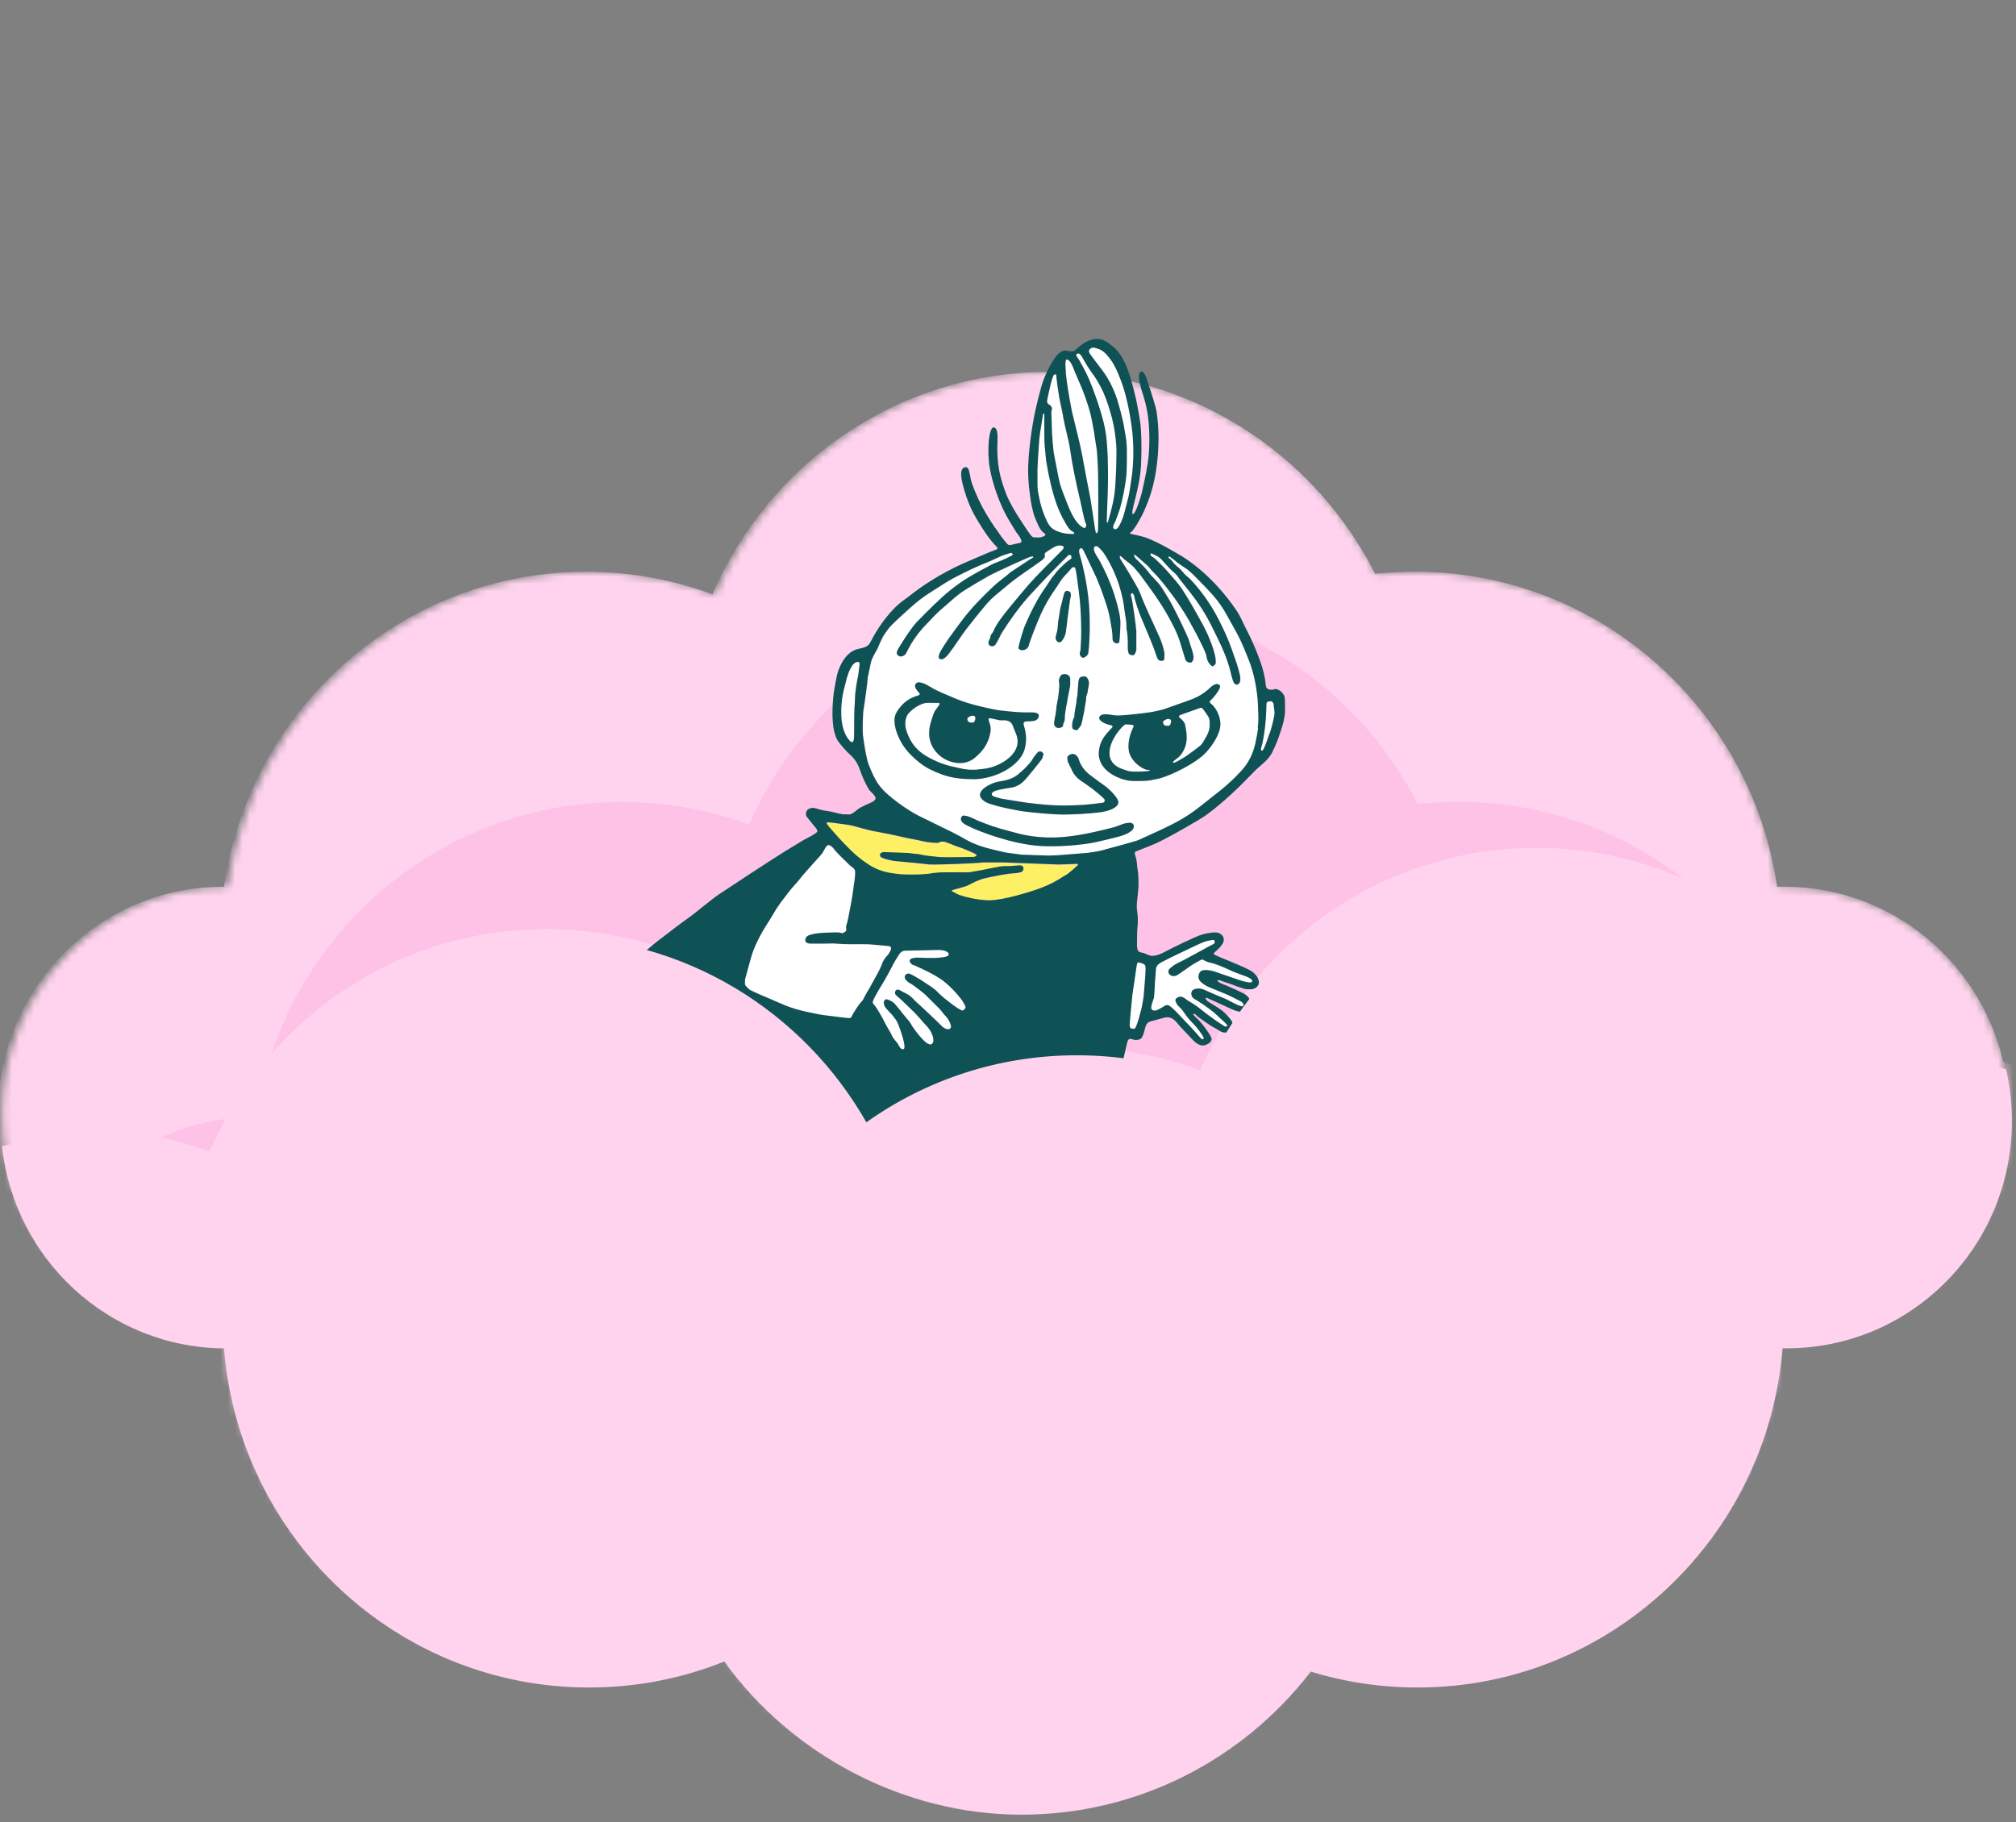 <?xml version="1.0" encoding="UTF-8"?>
<svg xmlns="http://www.w3.org/2000/svg" xmlns:xlink="http://www.w3.org/1999/xlink" viewBox="0 0 271 245">
  <rect x="0" y="0" width="271" height="245" fill="#808080" stroke="none"/>
  <defs>
    <style>
      .cls-1 {
        mask: url(#mask);
      }

      .cls-2 {
        fill: #fff;
      }

      .cls-3 {
        fill: #fef065;
      }

      .cls-4 {
        fill: #0e5256;
      }

      .cls-5 {
        fill: #73d3c8;
      }

      .cls-6 {
        fill: #ffceeb;
      }

      .cls-6, .cls-7, .cls-8 {
        fill-rule: evenodd;
      }

      .cls-7 {
        fill: #ffc2e7;
      }

      .cls-8 {
        fill: #ffd3ee;
      }
    </style>
    <mask id="mask" x="-67.88" y="50" width="403.51" height="267.92" maskUnits="userSpaceOnUse">
      <g id="mask0_3_23" data-name="mask0 3 23">
        <path class="cls-6" d="m141.22,50c19.12,0,35.69,11.04,43.81,27.16,1.75-.19,3.53-.29,5.32-.29,24.68,0,45.1,18.39,48.6,42.36.31,0,.62-.01.93-.01,16.68,0,30.2,13.67,30.2,30.54s-13.52,30.54-30.2,30.54c-.19,0-.38,0-.57,0-2.05,25.53-23.19,45.61-48.97,45.61-4.98,0-9.79-.75-14.32-2.14-8.99,11.71-23.04,19.24-38.84,19.24s-30.92-8.12-39.84-20.6c-5.61,2.26-11.74,3.5-18.15,3.5-25.78,0-46.92-20.07-48.97-45.6-16.57-.13-29.96-13.75-29.96-30.54s13.52-30.54,30.2-30.54h.13c3.5-23.96,23.93-42.35,48.6-42.35,5.95,0,11.65,1.07,16.93,3.03,7.56-17.6,24.9-29.9,45.08-29.9Z"/>
      </g>
    </mask>
  </defs>
  <g id="Mountains">
    <path class="cls-5" d="m-928.13,233.53c8.35-2.48,17.25-2.48,25.6,0L485.95,645.59c49.77,14.77,39.11,88.14-12.8,88.14h-2776.96c-51.91,0-62.57-73.37-12.8-88.14L-928.13,233.53Z"/>
  </g>
  <g id="fore_ground" data-name="fore ground">
    <g class="cls-1">
      <g>
        <path class="cls-8" d="m140.95,50c19.16,0,35.76,11.04,43.9,27.16,1.75-.19,3.53-.29,5.34-.29,24.73,0,45.19,18.39,48.7,42.36.31,0,.62-.01.93-.01,16.72,0,30.26,13.67,30.26,30.54s-13.55,30.54-30.26,30.54c-.19,0-.38,0-.57,0-2.05,25.53-23.24,45.61-49.07,45.61-4.99,0-9.81-.75-14.35-2.14-9.01,11.71-23.09,19.24-38.92,19.24s-30.98-8.12-39.92-20.6c-5.63,2.26-11.76,3.5-18.19,3.5-25.83,0-47.02-20.07-49.07-45.6-16.6-.13-30.02-13.75-30.02-30.54s13.55-30.54,30.26-30.54h.13c3.51-23.96,23.98-42.35,48.7-42.35,5.96,0,11.68,1.07,16.97,3.03,7.57-17.6,24.95-29.9,45.18-29.9Z"/>
        <path class="cls-7" d="m146.3,80.94c19.33,0,36.08,11.04,44.29,27.16,1.77-.19,3.56-.29,5.38-.29,24.95,0,45.6,18.39,49.14,42.36.31-.01.63-.01.94-.01,16.87,0,30.54,13.67,30.54,30.54s-13.67,30.54-30.54,30.54c-.19,0-.38,0-.57,0-2.07,25.53-23.44,45.61-49.51,45.61-5.04,0-9.9-.75-14.48-2.14-9.09,11.71-23.3,19.25-39.27,19.25s-31.26-8.12-40.28-20.6c-5.68,2.26-11.87,3.5-18.35,3.5-26.06,0-47.44-20.07-49.51-45.6-16.75-.13-30.3-13.75-30.3-30.54s13.67-30.54,30.54-30.54h.13c3.54-23.96,24.19-42.35,49.14-42.35,6.02,0,11.78,1.07,17.12,3.03,7.64-17.6,25.18-29.9,45.58-29.9Z"/>
        <path class="cls-8" d="m73.36,124.92c19.16,0,35.76,11.04,43.9,27.16,1.75-.19,3.53-.29,5.33-.29,24.73,0,45.19,18.39,48.7,42.36.31,0,.62-.01.93-.01,16.71,0,30.26,13.67,30.26,30.54s-13.55,30.54-30.26,30.54c-.19,0-.38,0-.57,0-2.05,25.53-23.24,45.61-49.07,45.61-4.99,0-9.81-.75-14.35-2.14-9.01,11.71-23.09,19.25-38.91,19.25s-30.98-8.12-39.92-20.6c-5.63,2.26-11.76,3.5-18.19,3.5-25.83,0-47.02-20.07-49.07-45.6-16.6-.13-30.02-13.75-30.02-30.54s13.55-30.54,30.26-30.54h.13c3.51-23.96,23.98-42.35,48.7-42.35,5.96,0,11.68,1.07,16.97,3.03,7.57-17.6,24.95-29.9,45.18-29.9Z"/>
        <path class="cls-8" d="m206.51,114c19.16,0,35.76,11.04,43.9,27.16,1.75-.19,3.53-.29,5.33-.29,24.73,0,45.19,18.39,48.7,42.36.31,0,.62-.01.93-.01,16.71,0,30.27,13.67,30.27,30.54s-13.55,30.54-30.27,30.54c-.19,0-.38,0-.57,0-2.05,25.53-23.24,45.61-49.07,45.61-4.99,0-9.81-.75-14.35-2.14-9.01,11.71-23.09,19.24-38.91,19.24s-30.98-8.12-39.92-20.6c-5.63,2.26-11.76,3.5-18.19,3.5-25.83,0-47.01-20.07-49.07-45.6-16.6-.13-30.02-13.75-30.02-30.54s13.55-30.54,30.26-30.54h.13c3.51-23.96,23.98-42.35,48.7-42.35,5.96,0,11.68,1.07,16.97,3.03,7.57-17.6,24.95-29.9,45.18-29.9Z"/>
      </g>
    </g>
    <path class="cls-2" d="m118.44,129.89c.17-.48.38-.96.78-1.34.21-.2.34-.51.49-.77.06-.1.13-.51-.21-.54-.57-.06-2.44-.24-2.77-.25-1.45-.05-2.9.05-4.35-.09-.52-.05-1.05,0-1.57,0-.64,0-1.28,0-1.92,0-.15,0-.3-.04-.44-.1-.23-.12-.28-.39-.17-.63.14-.3.43-.4.7-.48.35-.1.71-.16,1.08-.19.58-.05,1.17-.09,1.76-.09.43,0,.87-.07,1.29.08.2.06.37-.1.53-.23.16-.12.1-.25.08-.39-.01-.11-.01-.22,0-.33.07-.28.17-.55.23-.84.12-.55.22-1.11.32-1.67.09-.45.18-.9.25-1.36.08-.52.14-1.03.22-1.55,0-.09.02-.18.04-.27.08-.25.16-1.37.15-1.61,0-.14-.05-.27-.13-.38-.18-.24-.46-.35-.65-.55-.7-.73-1.5-1.37-2.11-2.19-.1-.12-.21-.23-.34-.32-.32-.23-.42-.21-.68.08-.05.06-.09.12-.13.19-.15.25-.27.52-.44.75-.26.34-.57.64-.85.96-.47.52-.94,1.04-1.4,1.57-.31.35-.59.73-.89,1.08-.42.5-.88.97-1.28,1.49-.7.91-1.43,1.8-2,2.8-.59,1.05-1.31,2.03-1.87,3.1-.44.85-.85,1.7-1.14,2.62-.24.77-.76,2.84-.82,2.99-.12.3-.09.61-.09.92,0,.09.05.17.11.24.16.17.33.34.5.5.07.06,1.14.54,1.28.61,1.08.46,2.15.92,3.23,1.39,1.17.51,2.4.84,3.65,1.09.78.16,1.56.33,2.36.41.57.06,2.72.36,2.96.33.11-.01.21-.1.27-.26.17-.39.95-1.58,1.16-1.79.16-.17.32-.32.42-.55.13-.3.31-.59.47-.88.1-.17.21-.34.31-.51.21-.39.41-.78.63-1.16.08-.15.77-1.36.94-1.85Z"/>
    <path class="cls-2" d="m142.13,71.42c.99.42,1.98.35,2.16.36.02,0,.04,0,.06-.02.02-.01.03-.03.04-.05,0-.04-.01-.09-.04-.12-.02-.04-.06-.08-.1-.1-.53-.25-.79-.75-1.05-1.21-.45-.77-.84-1.59-1.14-2.43-.65-1.85-1.08-3.75-1.39-5.67-.1-.58-.12-1.17-.19-1.75-.08-.69-.09-1.39-.1-2.09-.02-.78,0-1.56,0-2.35,0-.11,0-.22,0-.33,0-.03-.05-.06-.07-.1-.03.02-.09.05-.09.08-.07.44-.46,2.73-.52,3.45-.07.81-.24,3.53-.24,4.08,0,.44,0,.88,0,1.31,0,.59-.02,1.18.1,1.77.19.92.37,1.84.72,2.71.65,1.65.88,2.03,1.87,2.45Z"/>
    <path class="cls-2" d="m141.05,54.42c.28.15.44.45.29.83-.04.1-.02.22-.02.32.01.48.09,2.39.09,2.86h.01c0,.32.12,1.8.17,2.21.07.52.53,2.8.65,3.43.25,1.31.39,1.55,1.24,3.75.85,2.2,1.57,2.81,2.07,3.1.18.1.25.12.37-.06.12-.18.1-.34,0-.52-.2-.39-.57-2.34-.7-2.88-.35-1.43-.66-2.87-.94-4.31-.21-1.05-.37-2.12-.53-3.17-.1-.61-.74-3.1-.83-3.76-.14-.96-.4-1.89-.57-2.84-.11-.59-.38-2.59-.39-2.91,0-.05-.03-.15-.06-.15-.07-.01-.15,0-.22.04-.3.21-.77,2.63-.92,3.3-.06.27-.08.56.28.75Z"/>
    <path class="cls-2" d="m152.21,133.71c-.05.48-.39,3.88-.38,4.13.02.12.04.24.08.35.03.15.46.18.58.14.31-.11.85-2.4.98-2.9.06-.25.23-1.27.24-1.39.09-.77.29-3.32.27-3.81-.01-.46-.1-.56-.56-.71-.52-.17-.57-.13-.65.39-.07.44-.36,2.47-.4,2.77-.05.35-.12.69-.16,1.04Z"/>
    <path class="cls-2" d="m129.51,134.82c-.29-.57-1.69-2.19-2.81-3.01-1.12-.82-3.05-1.7-3.35-1.82-.19-.08-.36-.21-.59-.24-.12-.02-.24-.13-.34-.23-.27-.26-.21-.55.15-.67.18-.05.36-.09.54-.1.24-.03.92.05,1.6.04.41,0,2.76.05,2.79-.45.03-.5-.93-.64-1.34-.63-.88.03-4.08.09-4.49.1-.39,0-.62.19-.83.49-.29.43-.82,1.34-.82,1.36-.2.47-1.15,2.11-1.2,2.22-.15.3-1.33,2.16-1.5,2.69-.06.21-.03.36.13.49.28.23,1.2,1.88,1.24,1.98.06.15.44.85.55,1.04.2.37.46.72.62,1.12.17.4.51.72.78,1.08.13.18.39.93.81.76s-.34-2.37-.71-3.33c-.38-.96-1.48-1.92-1.64-2.15s-.32-.49-.31-.8c.01-.2.24-.46.38-.42.45.13.86.33,1.17.7.15.18.29.36.44.53.09.11.18.21.26.32.3.37.58.76.9,1.11.24.26.45.55.61.86.05.11.68,1.02,1.22,1.61.22.24,1.1,1.25,1.51.86.41-.39,0-1.3-.09-1.49-.19-.38-.44-.73-.75-1.03-.24-.24-.44-.52-.67-.77-.28-.32-.57-.63-.86-.94-.01-.01-.03-.02-.04-.03-.41-.39-1.77-1.74-2.09-1.99-.15-.11-.28-.23-.4-.37-.06-.1-.09-.21-.07-.33.02-.11.08-.22.17-.29.13-.1.37-.05.56.07.21.13.42.25.64.34.25.11.49.26.7.43.31.25.55.56.84.82.44.38,2.99,2.78,3.22,3.04.23.27.87.78,1.27.49.41-.29-.33-1.39-.44-1.51-.19-.19-.36-.4-.53-.61-.16-.19-.31-.39-.48-.57-.62-.63-1.25-1.25-1.88-1.87-.11-.11-1.61-1.32-2.09-1.56-.23-.12-.43-.29-.58-.51-.26-.36-.01-.78.43-.77.43,0,3.36,1.94,3.69,2.29.74.8,1.61,1.45,2.49,2.09.25.18.51.34.78.49.29.16.32.14.56-.1.13-.13.16-.27.09-.42-.07-.16-.15-.29-.23-.44Z"/>
    <path class="cls-3" d="m142.18,116.28c-.99-.03-7.12-.28-7.41-.28-.88,0-1.75,0-2.63,0-.12,0-.25,0-.37.03-.44.08-5.82.31-6.96.24-.32-.02-2-.24-2.53-.26-.08,0-1.58-.17-1.85-.18-.43-.02-2.01-.36-2.14-.62-.12-.24-.04-.45.2-.55.1-.04.21-.06.32-.05.77.04,3.25.08,3.72.18.33.07.68.04,1.01.12.83.19,1.67.25,2.51.35.84.1,4.46,0,4.8,0,.11,0,.23-.09.33-.14.06-.03.07-.08.02-.15-.13-.18-1.74-.82-1.94-.89-.65-.21-1.29-.47-1.93-.72-.4-.15-.81-.27-1.24-.01-.13.08-1.5-.08-1.59-.1-.51-.11-1.02-.21-1.53-.32-.55-.11-1.11-.21-1.67-.34-1.11-.26-2.21-.5-3.33-.69-.45-.08-.9-.18-1.35-.28-.46-.11-.92-.25-1.38-.37-.44-.12-.88-.24-1.34-.31-.43-.06-2.21-.32-2.68-.34-.02,0-.05,0-.07,0-.02,0-.04.02-.06.04-.01.02-.02.04-.02.07s0,.05.02.07c.09.16.19.32.31.46.17.19,1.22,1.4,1.32,1.5,1.01,1.05,1.98,2.12,3.16,2.98.65.47,1.32.93,2.07,1.23.6.24,1.22.41,1.86.5.61.09,1.22.18,1.84.18.21,0,1.53.02,1.81,0,.46-.04.93-.03,1.39-.11.67-.12,1.35-.18,2.03-.18.98,0,1.97,0,2.96,0,.12,0,.25,0,.37,0,.51-.08,1.03-.18,1.54-.27.58-.11,1.17-.23,1.76-.35.56-.11,1.11-.23,1.69-.22.17,0,.34,0,.51,0,.19,0,1.26-.11,1.38-.1.25.03.4.14.43.34.04.25-.07.5-.29.56-.22.07-.44.11-.67.14-.38.04-.77.05-1.15.11-.52.07-1.03.17-1.54.27-.54.11-1.08.21-1.62.34-.8.2-1.52.59-2.25.96-.34.17-1.94.56-2.05.62-.09.05-.09.13,0,.17.34.18.67.38,1.03.5.19.07,2.12.69,3.98.69s5.62-1.17,6.86-1.64c1.06-.39,2.07-.91,3.01-1.53.17-.12.38-.2.55-.32.34-.25,1.28-1.06,1.41-1.2.01-.02.02-.04.03-.06,0-.02,0-.04,0-.07-.01-.02-.03-.03-.05-.04-.02,0-.04-.01-.06-.01-.32.03-2.44.09-2.57.08Z"/>
    <path class="cls-2" d="m155.22,135.88c.12,0,.24-.03.35-.09.32-.17.66-.32.96-.54.19-.14.36-.13.56-.07.43.12,2.06,2,2.65,2.58.58.56,1.08,1.19,1.62,1.79.06.07.13.13.22.17.08.02.29,0,.2-.24-.1-.24-.82-1.29-1.38-1.84-.41-.4-.78-.83-1.1-1.31-.26-.38-.52-.74-.87-1.05-.18-.16-.3-.39-.39-.62-.1-.27.04-.45.32-.58.34-.15.62-.06.89.14.22.17.44.33.68.47.66.36,1.25.82,1.83,1.29.33.27.69.51,1.03.77.25.18.49.37.74.54.35.24.71.47,1.08.7.04.03.08.04.13.03.07,0,.18-.02.2-.06.01-.04.01-.07,0-.11,0-.04-.02-.07-.04-.1-.21-.23-.44-.44-.67-.65-.3-.24-.51-.5-1.14-1.04s-1.88-1.38-2.58-1.78c-.41-.24-.49-.79-.24-1.1.24-.31,1.04-.34,1.46-.16.82.34,1.51.69,2.35,1.01.21.08.63.25.84.36.69.36,2.04,1.13,2.2.84.16-.29-.2-.53-.46-.66-.56-.3-1.14-.58-1.72-.85-.39-.18-.8-.31-1.19-.49-.49-.23-1.01-.38-1.49-.63-1.15-.59-1.37-1.14-1.01-1.84.35-.7,2.09-.13,2.47.02.25.1,1.68.56,2.75.95.87.32,1.7.46,1.81.29.25-.38-.67-.69-1.08-.85-.46-.17-.92-.32-1.37-.51-.41-.17-.81-.37-1.22-.55-.46-.19-.91-.38-1.37-.53-.46-.15-.99-.2-1.42-.49-.06-.05-.14-.08-.21-.08-.08,0-.15.02-.22.06-.28.16-.56.31-.85.47-.47.26-2.04,1.46-2.38,1.6-.11.05-.23.08-.35.09-.12,0-.24-.01-.35-.05-.42-.16-.56-.65-.23-.95.31-.27.65-.54,1.01-.71.67-.32,1.32-.68,1.97-1.03.71-.38,1.43-.78,2.14-1.17.24-.13.5-.24.74-.38.16-.09.21-.23.17-.44-.04-.19-.34-.11-.36-.11-.35.04-.69.12-1.02.23-.54.21-1.07.46-1.59.71-.85.41-3.06,1.44-3.63,1.75-.57.31-1.25.54-1.29,1.2-.01.27-.16,1.84-.17,2.48,0,.45-.05.9-.1,1.34,0,.1-.07.2-.1.31-.09.31-.21.61-.26.92-.06.35.11.53.46.53Z"/>
    <path class="cls-2" d="m114.61,89.42c-.52.75-.77,1.61-.97,2.49-.13.57-.65,2.03-.56,4.35.1,2.32,1.03,3.23,1.17,3.38.26.26.4.19.51-.14.1-.28.03-3.63.09-4.26.06-.62.07-1.24.1-1.86.09-.89.23-1.77.42-2.65,0,0,.1-.83.17-1.36.07-.51-.53-.44-.93.06Z"/>
    <path class="cls-2" d="m143.76,53.49c.14.69.24,1.39.4,2.08.31,1.34.66,2.68.98,4.02.19.84.34,1.68.51,2.53.11.56.2,1.12.31,1.67.11.57.53,2.71.62,3.2.13.73.67,4.49.73,4.62,0,.02.02.04.04.05.02.01.04.02.07.02.02,0,.05,0,.06-.02.02-.01.03-.03.04-.06.05-.13.09-.26.1-.4,0-.43.09-7.48-.07-9.19-.04-.54-.06-1.08-.12-1.62-.07-.58-.2-1.15-.27-1.73-.08-.72-.25-1.42-.37-2.13-.19-1.1-.55-2.14-.91-3.18-.39-1.12-.9-2.18-1.34-3.27-.24-.6-.62-1.75-1.14-1.75-.23,0-.2.92-.09,1.98.14,1.34.41,2.91.47,3.18Z"/>
    <path class="cls-2" d="m148.1,49.71c1.04,1.37,1.76,2.9,2.23,4.55.23.81.44,1.63.63,2.45.13.6.2,1.21.32,1.81.24,1.25.19,2.51.18,3.77,0,.67-.01,1.34-.1,2-.17,1.34-.43,2.67-.79,3.97-.18.62-.41,1.21-.64,1.81-.1.25-.61.93-.07,1.08.54.16,1.21-1.87,1.33-2.41.15-.66.35-1.3.5-1.96.1-.43.16-.88.23-1.31.1-.62.18-1.25.27-1.87.16-1.49.2-2.99.1-4.49-.15-2.49-.82-5.69-1.39-7.32-.34-.98-.69-1.95-1.21-2.85-.22-.38-.76-1.18-1.31-1.64-.28-.23-.62-.39-.97-.48-.22-.11-.6-.19-.87.05-.24.21-.24.38-.04.69.52.73,1.05,1.43,1.59,2.14Z"/>
    <path class="cls-2" d="m144.76,48.02c.12.14.22.29.32.45.39.7.78,1.4,1.12,2.13.66,1.43,1.92,4.89,2.34,7.12.42,2.23.37,5.79.39,6.3s-.13,5.1-.18,6.06c0,.03,0,.06,0,.09.02.03.05.07.08.1.03-.03.08-.05.09-.08.07-.27.68-2.19.89-3.82.21-1.63.32-5.57.24-6.48-.1-1.23-.25-2.45-.57-3.64-.32-1.19-.67-2.37-1.17-3.5-.44-.97-.98-1.9-1.61-2.76-.31-.42-.58-.88-.85-1.33-.15-.24-.28-.49-.42-.74h0s-.21-.38-.46-.41c-.24-.04-.42.19-.2.49,0,0,0,0,0,.02Z"/>
    <path class="cls-2" d="m169.09,94c-.17-1.78-.5-3.53-1.16-5.2-.45-1.13-.89-2.27-1.46-3.35-.49-.93-1.03-1.84-1.53-2.76-.52-.96-1.15-1.85-1.87-2.67-.75-.86-1.56-1.66-2.36-2.47-.33-.33-.68-.64-1.03-.95-.11-.1-1.24-.79-1.61-1.14-.23-.22-.51-.4-.77-.58-.04-.03-.12-.01-.19-.02.02.07.01.18.05.2.34.18.51.53.77.79.26.26.54.46.79.72.24.24.44.52.68.76.17.18.39.3.56.48.32.34.64.68.94,1.04.73.88,1.41,1.82,2.01,2.79.71,1.15,1.3,2.36,1.86,3.58.61,1.33,1.05,2.73,1.54,4.11.09.26.46,1.5.45,1.76,0,.16,0,.31,0,.47,0,.17-.21.45-.36.5-.19.05-.32-.05-.45-.18-.19-.19-.52-1.69-.66-2.17-.57-1.97-1.51-3.77-2.42-5.6-.78-1.57-1.74-3.03-2.82-4.42-.49-.62-.99-1.24-1.48-1.86-.12-.16-.21-.34-.34-.48-.19-.21-.42-.39-.63-.58-.12-.11-.24-.23-.35-.35-.37-.4-.73-.8-1.1-1.2-.36-.38-.83-.57-1.29-.78-.04-.02-.11.02-.17.03,0,.06.02.11.04.16.02.07.06.13.1.17.05.05.1.09.17.11.31.15,1.81,1.69,2.27,2.26.09.11,1.23,1.37,1.6,1.95,1.07,1.65,2.04,3.37,2.97,5.1.54,1,1.77,3.76,1.62,4.99-.02.14-.22.28-.36.39-.04.03-.18-.03-.24-.09-.32-.3-.56-.66-.6-1.1-.03-.23-.1-.45-.19-.66-.17-.44-.38-.86-.59-1.28-.2-.42-.42-.86-.65-1.28-.51-.94-1.01-1.89-1.58-2.79-.61-.97-1.26-1.92-1.96-2.83-.74-.96-1.48-1.92-2.35-2.77-.23-.22-.41-.51-.65-.73-.54-.49-1.09-.96-1.65-1.44-.02-.01-.04-.02-.06-.02-.02,0-.04,0-.06,0-.02.02-.03.04-.03.06,0,.02,0,.04,0,.07.07.14.13.29.23.39.23.24,1.05,1.02,1.2,1.19.29.36.57.72.88,1.07.37.42.78.8,1.13,1.24.31.39.55.83.82,1.25.78,1.21,1.4,2.51,2.03,3.8.35.72.69,1.45,1.01,2.19.14.33.18.68.32,1.01.13.38.25.76.34,1.15.04.29.08.59-.08.86-.15.25-.29.27-.59.17-.25-.08-.36-.26-.42-.48-.22-.73-.43-1.46-.66-2.18-.44-1.41-1.15-2.7-1.87-3.97-.93-1.63-2.05-3.14-3.16-4.65-.38-.53-.79-1.03-1.23-1.51-.37-.39-.83-.69-1.24-1.03-.17-.14-.32-.29-.49-.43-.08-.07-.16-.03-.15.08,0,.1.03.21.09.3.09.13,2.31,3.68,2.64,4.55.32.86.7,1.71,1.07,2.56.54,1.2,1.11,2.38,1.63,3.59.23.57.42,1.15.55,1.75.07.31.02.65.01.98,0,.15-.09.22-.24.24-.35.05-.53-.03-.7-.36-.06-.12-.11-.25-.14-.39-.43-1.33-1-2.61-1.54-3.9-.26-.62-.53-1.24-.77-1.87-.2-.51-.35-1.04-.51-1.56-.07-.22-.09-.45-.15-.67-.03-.1-.08-.19-.15-.27-.03-.04-.12-.09-.15-.07-.06.04-.11.1-.14.17-.01.04-.01.09,0,.14.24.61.7,4.27.73,4.81,0,.16,0,.31,0,.47.01.23,0,1.72,0,1.88,0,.22-.05.43-.16.62-.15.25-.19.3-.43.25-.19-.04-.4-.07-.46-.33-.04-.16-.07-.33-.09-.49-.01-.25,0-.5,0-.75,0-.68-.05-1.36-.18-2.02,0-.06,0-.12,0-.19.01-.58-.07-1.14-.18-1.7-.12-.65-.16-1.32-.3-1.96-.21-.94-.45-1.88-.8-2.79-.4-1.04-.88-2.04-1.46-3-.23-.37-.46-.72-.77-1.02-.1-.1-.45-.57-.77-.34-.32.23.11,1.03.35,1.39.06.09.13.17.18.27,1.09,1.98,1.97,4.04,2.52,6.24.18.7.36,1.4.4,2.13.02.4-.06,2.37-.16,2.79-.04.14-.13.19-.28.18-.35-.02-.58-.22-.61-.56v-.05c.01-.77-.14-1.53-.27-2.29-.13-.8-.32-1.59-.58-2.37-.5-1.52-1.03-3.04-1.75-4.47-.23-.46-1.17-2.49-1.38-2.88-.21-.38-.51-.04-.52.11,0,.2.02.4.08.59.1.3,1.03,3.59,1.26,6.82.22,3.23-.05,6.13-.11,6.42-.07.32-.33.47-.59.61-.1.06-.34-.07-.43-.19-.06-.08-.1-.18-.11-.28-.02-.1,0-.2.02-.3.03-.07.05-.14.07-.22.04-.62.08-1.24.09-1.86.01-.48.05-3.25-.29-5.85-.34-2.6-.43-3.4-.61-3.45-.07-.03-.15-.03-.23,0-.07.02-.14.07-.18.14-.15.2-.3.39-.48.56-.45.43-.84.92-1.17,1.44-.41.66-.88,1.28-1.28,1.94-.43.72-.82,1.45-1.18,2.21-.46.99-1.56,3.83-1.61,4.17-.08.54-.81.88-1.26.58-.07-.04-.14-.11-.14-.17,0-.25.57-2.36.92-3.15.79-1.8,1.65-3.57,2.81-5.16.25-.35.46-.72.71-1.07.23-.32.49-.61.73-.93.26-.33,1.51-1.51,1.78-1.62.16-.06.18-.16.17-.4,0-.18-.16-.17-.25-.23-.02-.02-.14.05-.19.1-.25.24-.49.49-.74.73-.16.15-1.69,1.7-1.9,1.93-.84.89-1.68,1.76-2.5,2.67-1.39,1.54-2.6,3.21-3.71,4.96-.26.4-.41.84-.66,1.25-.09.16-.18.32-.29.47-.21.28-.78.26-.9-.13-.03-.12-.02-.24.02-.35.08-.23.22-.43.25-.69.02-.15.15-.29.24-.43.03-.05.08-.08.1-.13.39-.96,1.02-1.77,1.65-2.58.73-.93,1.5-1.83,2.25-2.74,1.11-1.36,2.33-2.61,3.57-3.85.23-.23,1.1-1.1,1.79-1.8.48-.49.14-.66-.32-.66s-.85.26-1.71.83c-.74.49.28.47-.79,1.25-1.08.79-2.21,1.53-3.29,2.32-.74.54-1.43,1.15-2.15,1.73-.47.39-.95.76-1.37,1.2-.49.5-.93,1.05-1.38,1.59-.45.54-.86,1.1-1.31,1.64-.61.75-1.17,1.53-1.71,2.33-.39.58-.78,1.15-1.21,1.7-.23.29-.75.87-1.16.68-.41-.19.06-1.02.17-1.19.29-.48.58-.96.9-1.42.6-.87,1.24-1.71,1.87-2.55,1.25-1.68,2.73-3.17,4.25-4.61.55-.52,1.18-.97,1.77-1.45.24-.19.47-.41.72-.58.63-.4,2.5-1.69,2.86-1.86,0,0,.01-.02.01-.03,0-.01,0-.02,0-.03-.03-.04-.08-.09-.1-.09-.21.05-.42.09-.61.18-.38.19-1.58.69-1.7.75-.35.16-2.97,1.36-3.59,1.71-1.04.58-2.06,1.2-3.08,1.82-.72.44-1.36.97-1.99,1.53-.51.45-1.04.89-1.55,1.35-.34.3-.65.63-.96.95-.23.23-.45.48-.68.72-.83.82-1.55,1.75-2.16,2.75-.25.42-.47.86-.69,1.29-.16.3-.67.51-.93.37-.29-.16-.4-.36-.26-.7.14-.37,1.86-3.11,2.67-3.92.75-.76,1.5-1.51,2.26-2.26,1.43-1.39,2.95-2.68,4.66-3.71,1.01-.61,2.05-1.16,3.09-1.71.35-.19.73-.31,1.1-.46.24-.1.47-.2.71-.31.32-.15.63-.31.94-.47.06-.03.13-.15.11-.17-.04-.08-.12-.13-.2-.16-.08-.02-.18.02-.26.05-.33.1-.67.2-1,.32-.16.06-1.43.68-1.62.75-1.68.63-3.28,1.43-4.87,2.25-.43.22-.83.48-1.24.73-.67.42-1.33.85-2,1.27-.9.58-1.76,1.23-2.55,1.96-.86.77-1.72,1.55-2.54,2.36-.4.4-.73.89-1.05,1.36-.21.32-.35.69-.52,1.03-.03.05-.34.88-.56,1.19-.19.34-.57.98-.68,1.53-.11.56-.41,1.95-.41,1.95,0,.39-.48,3.9-.55,4.21-.12.56-.16,2.98-.1,3.54.05.44.29,2.06.38,2.41.13.57.22,1.15.45,1.69.37.88.73,1.78,1.3,2.56.35.48.75.91,1.2,1.3.93.8,1.92,1.54,2.96,2.19.4.24.79.49,1.21.69,1.54.76,3.08,1.5,4.61,2.26.62.31,1.23.66,1.84,1,.95.53,1.97.87,3.01,1.15.74.19,1.49.37,2.24.53.32.07.64.08.96.13.4.05.79.11,1.19.16.06,0,3.36.13,3.59.12.67-.03,1.34-.03,2-.1.68-.08,2.93-.22,3.37-.28.82-.11,1.64-.24,2.44-.49.31-.1,3.88-1.03,4.3-1.22,1.77-.81,3.57-1.57,5.28-2.51,1.05-.58,2.04-1.24,2.98-1.99.87-.68,1.73-1.37,2.6-2.05,1.07-.86,2.08-1.8,3.01-2.81.94-1.02,1.52-2.24,1.83-3.6.16-.7.28-1.41.39-2.13.12-.8.09-1.59.05-2.38-.01-.49-.02-.99-.07-1.48Zm-24.82,2.74c.06-.19.21-.35.18-.59-.02-.19.03-.39.06-.58.05-.32.11-.64.17-.95.05-.26.01-.52.09-.78.1-.35.09-.73.12-1.1.03-.4.05-.8.1-1.2.02-.16.09-.36.21-.45.13-.1.34-.13.52-.14.13,0,.3.04.38.13.2.23.31.54.29.84-.02.35-.13.69-.17,1.04-.02.17-.06.33-.13.48-.04.07-.06.14-.06.22,0,.62-.19,1.21-.25,1.82-.03.33-.15.63-.19.95-.05.32-.12.63-.21.94-.08.3-.34.47-.48.73-.03.05-.14.05-.16.06-.43,0-.58-.14-.59-.52,0-.31.03-.61.13-.9Zm-2.35-11.15c.12-.45.24-.89.27-1.38.03-.74.22-1.47.31-2.21.04-.34.17-.65.24-.97.08-.37.3-1.22.32-1.28.1-.25.24-.34.43-.3.32.06.44.19.46.48v.17c-.04.18-.09.44-.13.69-.06.32-.46,3.56-.53,4.11-.06.49-.26.95-.58,1.32-.04.04-.09.08-.14.1-.05.02-.11.04-.17.04s-.11-.01-.17-.04c-.05-.02-.1-.06-.14-.1-.16-.17-.25-.36-.18-.63Zm-.18,11.28c.1-.51.21-1.02.25-1.54.03-.47.15-.94.23-1.4.01-.08.03-.15.04-.23.04-.44.1-.89.13-1.33.02-.21.01-.42-.02-.63-.07-.33.06-.61.22-.87.08-.13.21-.19.39-.21.55-.06.96.23.89.86,0,.08,0,.16,0,.28.03.38-.07.78-.16,1.19-.12.57-.21,1.15-.31,1.72-.02.11-.04.21-.07.31-.06.3-.09.61-.14.91-.09.46.04.97-.25,1.39-.02.02,0,.06-.01.09-.03.12-.02.29-.1.33-.16.09-.33.15-.52.16-.39.01-.59-.24-.61-.55,0-.15,0-.31.03-.46Zm-1.52,4.37c.04.06.09.17.07.21-.12.18-.08.4-.22.6-.4.56-.85,1.08-1.28,1.62-.29.37-.6.72-.9,1.07-.5.58-1.1.99-1.86,1.14-.49.1-2.42.29-2.66.74-.24.45.57.56.86.65.13.04.26.08.39.11.1.03,2.98.47,3.45.55.33.05,2.14.25,2.67.28.73.04,1.46.09,2.19.09.92,0,1.84-.04,2.75-.09.37-.02,2.25-.24,2.57-.28.05,0,.1-.03.14-.07.04-.03.07-.08.09-.12s.03-.1.02-.15-.02-.1-.05-.15c-.2-.26-1.28-1.15-1.58-1.37-.51-.38-1.03-.75-1.56-1.1-.55-.36-.98-.87-1.24-1.47-.15-.32-.31-.63-.46-.95-.05-.09-.09-.2-.1-.3,0-.23-.13-.51.13-.69.4-.26.72-.27,1.02-.01.16.14.28.33.34.54.27.89.83,1.58,1.56,2.14.64.49,1.3.96,1.95,1.43.56.4,1.91,1.67,1.81,2.28-.1.61-1.07,1.07-2.31,1.25-1.24.18-4.23.39-5.97.3-2.25-.11-4.35-.38-4.67-.43-.5-.07-1-.18-1.49-.28-1.01-.19-2.01-.44-2.98-.76-.34-.11-1.43-.65-1.12-1.44.31-.78,1.84-1.39,2.38-1.48.98-.15,1.95-.35,2.73-1.02.31-.26.61-.53.91-.81.18-.17.34-.37.51-.55.21-.22.4-.47.55-.74.19-.3.4-.58.65-.83.2-.21.53-.16.71.08Zm-13.72,2.84c-1.02-.38-2-.85-2.86-1.52-1.09-.87-2.07-1.85-2.69-3.13-.31-.64-.57-1.29-.67-2.01-.13-.93-.03-1.42.75-2.38.58-.72,1.37-1.24,2.26-1.49.53-.15.35-.29.17-.51-.19-.22-.73-.8-.28-1.19.46-.39,1.66.37,1.87.5.94.57,1.96.96,2.96,1.39.9.39,1.83.72,2.78.98.64.17,2.67.69,3.77.81,1.54.17,2.65.29,3.99.25,1.11-.03,1.17.33,1.05.66-.31.84-1.75.33-1.97.69-.23.36.63,1.24.16,3.38-.46,2.14-3.04,3.5-4.65,3.91-.88.23-1.78.39-2.49.32-1.56,0-2.89-.19-4.15-.66Zm25.84,7.33c-.07.14-.21.27-.34.37-.53.4-1.15.58-1.78.75-1.01.26-2.02.51-3.04.73-.49.11-3.7.69-7.3.49-3.61-.19-8.16-1.87-9.91-2.77-.56-.29-1.05-.67-.67-1.21.25-.36,1.63.32,1.86.44.4.21.85.35,1.27.52,1.3.52,2.65.86,4,1.22.55.15,2.51.71,5.31.66,2.8-.06,5.93-.87,6.6-1.03.33-.08.65-.17.98-.24.59-.13,1.13-.38,1.69-.57.28-.09.57-.13.87-.14.38-.02.68.31.46.78Zm9.24-9.73c-.51.41-1.04.78-1.6,1.12-1.12.68-2.31,1.25-3.55,1.7-.61.21-1.24.33-1.88.44-.5.09-.99.06-1.42.08h-.68c-.96,0-1.86-.28-2.7-.73-.43-.22-.82-.51-1.16-.85-.51-.54-.81-1.16-.89-1.84-.02-.23-.02-1.24.46-2.1.48-.86,1.12-1.4,1.34-1.68.1-.13.04-.22-.06-.26-.16-.06-.32-.1-.48-.13-.34-.07-1.51-.57-1.14-1.1.37-.53,1.71-.14,2.16-.12.66.03,1.3-.06,1.95-.11.61-.04,2.63-.3,3.02-.38.6-.12,1.2-.23,1.79-.45,1.15-.42,2.33-.8,3.48-1.23.78-.3,1.51-.73,2.14-1.27.33-.28.95-1.01,1.52-.7.57.31-1.03,2.03-1.13,2.11-.2.15-.16.33.04.47.25.18,1.15,1.1,1.26,2.62.1,1.52-1.54,3.66-2.46,4.42h0Z"/>
    <path class="cls-2" d="m132.04,103.42c.79-.07,1.57-.28,2.28-.64.65-.33,1.24-.72,1.71-1.26.68-.77.94-1.65.61-2.65-.11-.33-.28-.65-.39-.98-.21-.65-.49-1.03-1.37-1.03-.17,0-.35.02-.51,0-.42-.08-.83-.18-1.25-.27-.2-.04-.26.04-.23.22.07.34.36.86.25,1.56-.29,1.84-1.23,2.74-1.97,3.42-.8.73-1.79.97-2.82.77-.97-.19-1.84-.64-2.5-1.41-.59-.67-.93-1.52-.96-2.4-.03-.67.12-1.32.33-1.95.16-.48.27-.98.59-1.39.15-.19.29-.39.43-.6.12-.18.07-.28-.16-.28-.25,0-.5,0-.87,0-.33-.02-.79-.04-1.22.12-.66.25-1.25.64-1.74,1.15-.21.21-.37.46-.46.75-.15.51-.15,1.05,0,1.56.41,1.42,1.19,2.59,2.44,3.4.75.49,1.57.85,2.4,1.19.79.32,1.62.46,2.44.65.68.16,1.38.22,2.08.18.29-.01.58-.07.88-.09Z"/>
    <path class="cls-2" d="m154.31,103.52c-.69,0-2.35-1.14-2.58-2.6-.23-1.46.45-2.81.58-3.11.1-.22.09-.26-.12-.35-.06-.02-.83-.07-.89-.07-.31.01-2.18,2.01-2.18,3.84s1.82,2.2,2.56,2.44c.41.14,2.16.07,2.57.01.1-.02.21-.05.3-.1.01,0,.02-.02.03-.03-.02-.02-.03-.04-.05-.04-.08,0-.15,0-.23,0Z"/>
    <path class="cls-2" d="m161.76,95.41c-.06-.08-.19-.35-.59-.16-.27.12-.55.2-.82.3-.56.2-1.11.4-1.67.6-.24.09-.26.26-.05.43.31.25.61.54.68.91.1.52.18.85.21,1.6.02.62-.11,1.23-.39,1.79-.18.33-.36.64-.68.93-.32.28-.78.54-.78.7,0,.32,1.21-.49,1.48-.63.21-.11,2.08-1.47,2.27-1.67.22-.23.36-.5.52-.76.4-.63.71-1.3.67-2.08,0-.65-.03-.76-.41-1.34-.14-.21-.29-.4-.44-.61Z"/>
    <path class="cls-2" d="m171.14,94.54c-.12-.24-.25-.29-.59-.23-.24.05-.31.13-.32.4,0,.08-.01,1.4-.16,2.79-.1.89-.24,1.79-.37,2.41-.07.35-.37.96-.08,1.03.29.07.84-1.93,1.12-2.53.11-.23.5-1.78.57-2.3.07-.5-.08-.97-.11-1.45,0-.04-.02-.09-.05-.13Z"/>
    <path class="cls-2" d="m157.14,96.67c-.3-.04-.53.13-.75.28-.03.03-.05.08-.05.12-.02.31.18.52.48.52.42,0,.46-.03.58-.45.07-.25-.04-.44-.26-.47Z"/>
    <path class="cls-2" d="m130.53,97.15c.42,0,.46-.03.58-.45.07-.25-.03-.44-.26-.48-.3-.04-.53.13-.76.28-.03.03-.05.08-.05.12-.02.31.18.52.48.53Z"/>
    <path class="cls-4" d="m133.14,104.43c1.61-.42,4.19-1.77,4.65-3.91.46-2.14-.39-3.02-.16-3.38.23-.36,1.66.15,1.97-.69.12-.33.07-.69-1.05-.66-1.34.04-2.46-.08-3.99-.25-1.1-.12-3.13-.64-3.77-.81-.95-.26-1.88-.59-2.78-.98-1-.43-2.03-.82-2.96-1.39-.21-.13-1.41-.89-1.87-.5-.46.39.1.97.28,1.19.18.21.36.37-.17.51-.89.25-1.68.78-2.26,1.49-.78.96-.87,1.45-.75,2.38.1.72.36,1.37.67,2.01.62,1.28,1.6,2.26,2.69,3.13.86.68,1.84,1.14,2.86,1.52,1.27.48,2.59.67,4.15.67.71.06,1.62-.09,2.49-.32Zm-3.05-7.92c.23-.15.45-.32.75-.28.23.03.32.23.26.48-.12.43-.16.46-.58.45-.3,0-.5-.22-.48-.52,0-.05.01-.09.05-.13Zm-3.45,6.17c-.83-.34-1.65-.7-2.4-1.19-1.25-.81-2.03-1.98-2.44-3.4-.15-.51-.15-1.05,0-1.56.09-.28.24-.54.46-.75.49-.51,1.08-.9,1.74-1.15.43-.16.88-.14,1.22-.12.37,0,.62,0,.87,0,.23,0,.28.1.16.28-.14.2-.28.41-.43.6-.32.41-.43.91-.59,1.39-.21.63-.36,1.28-.33,1.95.03.89.37,1.74.96,2.4.66.77,1.53,1.23,2.5,1.41,1.03.19,2.02-.04,2.82-.77.75-.68,1.68-1.58,1.97-3.42.11-.7-.19-1.22-.25-1.56-.03-.19.03-.27.23-.22.42.09.83.19,1.25.27.17.03.34.01.51,0,.88,0,1.17.37,1.37,1.03.11.34.28.65.39.98.34,1,.07,1.88-.61,2.65-.48.54-1.07.94-1.72,1.26-.71.35-1.49.57-2.28.64-.29.02-.59.07-.87.09-.7.04-1.4-.02-2.07-.18-.82-.19-1.66-.33-2.45-.65h0Z"/>
    <path class="cls-4" d="m162.79,94.63c-.21-.15-.24-.33-.04-.47.11-.08,1.71-1.8,1.13-2.11-.57-.31-1.19.42-1.52.7-.63.54-1.36.97-2.14,1.27-1.15.44-2.32.81-3.47,1.24-.59.21-1.18.33-1.79.45-.39.08-2.41.33-3.02.38-.65.05-1.29.14-1.95.11-.45-.02-1.79-.41-2.16.12-.37.53.8,1.03,1.14,1.1.16.03.33.07.48.13.1.04.16.13.06.26-.22.28-.86.81-1.34,1.68-.48.86-.49,1.87-.46,2.1.07.69.37,1.3.89,1.84.34.34.73.63,1.16.85.85.45,1.73.73,2.7.73h.68c.43-.02.92,0,1.42-.08.64-.11,1.27-.23,1.88-.44,1.24-.45,2.43-1.02,3.55-1.7.56-.33,1.1-.7,1.6-1.12.93-.76,2.56-2.91,2.46-4.43-.1-1.52-1.01-2.44-1.26-2.62Zm-8.22,8.96c-.1.04-.2.07-.3.1-.41.05-2.16.12-2.57-.01-.74-.24-2.56-.61-2.56-2.44,0-1.83,1.87-3.83,2.18-3.84.07,0,.83.04.89.06.21.08.23.12.12.35-.14.3-.81,1.65-.59,3.11.23,1.46,1.89,2.59,2.58,2.6.08,0,.16,0,.23,0,.02,0,.04.03.05.04-.01.01-.02.03-.03.03Zm2.25-6c-.3,0-.5-.22-.48-.52,0-.05.02-.09.05-.12.23-.15.46-.33.76-.28.22.03.32.23.26.47-.12.43-.16.46-.58.45Zm5.12,1.84c-.16.26-.31.53-.52.76-.19.19-2.06,1.57-2.27,1.67-.27.14-1.48.95-1.48.63,0-.16.46-.41.78-.7s.5-.6.68-.93c.28-.55.41-1.17.39-1.79-.03-.76-.11-1.08-.21-1.6-.07-.37-.37-.67-.68-.91-.21-.17-.19-.34.05-.43.55-.21,1.11-.4,1.67-.6.27-.1.56-.18.82-.3.4-.18.53.08.59.16.15.2.3.4.44.61.38.58.41.69.41,1.34.04.78-.27,1.44-.67,2.07h0Z"/>
    <path class="cls-4" d="m138.86,101.99c-.15.27-.34.52-.55.74-.18.18-.33.37-.51.55-.29.28-.6.55-.9.81-.79.67-1.76.87-2.73,1.02-.54.08-2.07.69-2.38,1.48-.31.78.77,1.32,1.12,1.44.97.32,1.97.57,2.98.76.5.09.99.2,1.49.28.32.05,2.42.32,4.67.43,1.74.09,4.73-.12,5.97-.3,1.24-.19,2.22-.64,2.31-1.25.1-.61-1.26-1.88-1.81-2.28-.66-.47-1.31-.94-1.95-1.43-.73-.55-1.29-1.25-1.56-2.14-.06-.21-.18-.4-.34-.54-.3-.25-.62-.25-1.02.01-.27.18-.14.45-.14.69.01.11.05.21.1.3.15.32.32.63.46.95.26.6.69,1.11,1.24,1.47.53.35,1.05.72,1.56,1.1.3.22,1.38,1.11,1.58,1.37.03.04.05.09.05.15,0,.05,0,.1-.02.15-.02.05-.05.09-.09.12-.04.03-.09.06-.14.07-.32.05-2.2.26-2.57.28-.92.05-1.84.09-2.76.09-.73,0-1.46-.05-2.19-.09-.53-.03-2.33-.23-2.67-.28-.47-.08-3.34-.52-3.44-.55-.13-.04-.26-.07-.4-.11-.29-.09-1.1-.2-.86-.65.24-.45,2.17-.64,2.66-.74.77-.15,1.36-.56,1.86-1.14.3-.35.61-.71.9-1.07.43-.54.87-1.06,1.27-1.62.14-.19.1-.41.22-.6.03-.04-.02-.15-.07-.21-.18-.24-.51-.29-.71-.08-.25.25-.46.53-.65.83Z"/>
    <path class="cls-4" d="m151.88,110.63c-.29,0-.58.05-.87.14-.56.19-1.1.45-1.69.57-.33.07-.65.16-.98.24-.67.15-3.8.97-6.6,1.03s-4.76-.51-5.31-.66c-1.35-.36-2.7-.7-4-1.22-.42-.17-.86-.32-1.27-.52-.23-.12-1.61-.8-1.86-.44-.38.54.11.92.67,1.21,1.74.9,6.3,2.57,9.91,2.77,3.61.19,6.81-.38,7.3-.49,1.02-.22,2.03-.47,3.04-.73.63-.16,1.25-.35,1.78-.75.13-.1.27-.22.34-.37.22-.47-.08-.8-.46-.78Z"/>
    <path class="cls-4" d="m142.3,97.88c.18,0,.36-.06.52-.16.07-.04.07-.22.1-.33,0-.03,0-.07.01-.09.3-.42.16-.93.25-1.39.06-.3.08-.61.14-.91.02-.1.05-.21.07-.31.1-.57.18-1.15.31-1.72.09-.41.2-.81.16-1.18,0-.12,0-.2,0-.28.07-.63-.34-.92-.89-.86-.18.02-.31.08-.39.21-.16.26-.29.54-.22.87.04.21.05.42.03.63-.03.45-.08.89-.13,1.33,0,.08-.02.15-.04.23-.08.47-.2.93-.23,1.4-.04.52-.16,1.03-.25,1.54-.03.15-.04.31-.04.46.03.31.22.56.61.55Z"/>
    <path class="cls-4" d="m144.72,98.17s.14-.01.16-.06c.14-.26.4-.43.48-.73.09-.31.16-.62.21-.94.05-.32.16-.62.2-.95.06-.61.24-1.2.25-1.82,0-.08.03-.15.06-.22.07-.15.12-.32.13-.48.03-.35.15-.69.17-1.04.02-.31-.09-.61-.29-.85-.08-.09-.25-.14-.38-.13-.18,0-.39.03-.52.14-.12.09-.18.29-.21.45-.05.4-.07.8-.1,1.2-.03.37-.02.75-.12,1.1-.07.27-.03.52-.09.78-.07.32-.12.63-.17.95-.03.19-.08.4-.06.58.03.23-.12.39-.18.58-.1.29-.14.6-.14.91.02.38.17.53.6.52Z"/>
    <path class="cls-4" d="m142.7,86.22c.32-.37.53-.83.59-1.32.06-.55.47-3.79.53-4.11.04-.25.1-.51.13-.69v-.17c-.01-.29-.13-.42-.46-.48-.19-.04-.32.06-.43.3-.02.06-.25.91-.32,1.28-.07.32-.2.63-.24.97-.09.74-.28,1.47-.31,2.21-.02.48-.14.93-.27,1.38-.07.27.01.45.17.63.04.04.09.08.14.1.05.02.11.04.17.04.06,0,.12-.01.17-.04.05-.02.1-.06.14-.1Z"/>
    <path class="cls-4" d="m171.31,92.71c-1.02.13-1.14-.16-1.19-.85-.04-.69-.41-2.09-.63-2.72-.57-1.62-1.25-3.19-2.05-4.71-.4-.78-.73-1.62-1.22-2.34-3.1-4.56-6.44-6.77-7.55-7.42-1.44-.84-2.88-1.7-4.44-2.31-.41-.16-.85-.26-1.27-.37-.32-.08-.66-.14-.98-.21-.04,0-.05-.1-.08-.15.34-.14.48-.48.68-.74.21-.26.99-1.66,1.17-2.08.35-.82,1.19-2.58,1.64-5.46.45-2.88.39-5.41.2-7.1-.05-.52-.13-1.04-.26-1.54-.19-.72-.43-1.44-.65-2.15-.06-.19-.12-.38-.2-.57-.11-.29-.55-2.23-1.11-2.03-.56.2-.1,1.84.08,2.48.13.44.65,1.83.88,3.66.25,1.99.21,4.46-.03,6.07-.22,1.55-.78,3.91-.79,3.98-.07.34-.87,3.12-1.24,2.96-.36-.16.97-3.49,1.11-6.57.14-3.08-.02-5.16-.08-5.57-.07-.55-.17-1.09-.27-1.64-.11-.59-.2-1.18-.34-1.76-.21-.9-.44-1.79-.7-2.67-.38-1.3-.85-2.55-1.7-3.63-.38-.48-.88-.82-1.34-1.19-.16-.12-.33-.21-.51-.28-.07-.04-.14-.07-.22-.1h0c-.09-.03-.18-.06-.28-.08-1.32-.26-2.5.68-2.84.95h0s-.02.02-.02.02c-.31.25-.3.28-.55.51-.25.23-.81.12-.98.06-.02,0-.03,0-.05,0-.37-.08-.71-.01-1.11.31-.22.17-.41.38-.57.61-.85,1.3-1.52,2.68-1.92,4.19-.26.98-.51,1.96-.73,2.95-.14.61-.83,4.06-.96,7.46-.08,2.06.34,4.72.47,5.3.14.61.26,1.25.52,1.81.33.7.53,1.49,1.24,1.96.14.09.1.23-.06.32-.46.25-.96.21-1.45.17-.12-.01-.25-.13-.33-.23-.27-.35-.53-.72-.77-1.09-.53-.82-1.08-1.62-1.56-2.47-.46-.82-.92-1.65-1.21-2.55-.3-.92-.97-2.49-1-5.49-.01-1.18.24-2.78-.45-2.94-.69-.16-.97,3.22-.55,5.52.42,2.31,1.28,4.44,1.88,5.68.48,1.01,1.09,1.94,1.67,2.89.05.08,1.09,1.28.53,1.42-.57.14-.87.19-1.3.3-.2.05-.37-.06-.49-.2-.26-.3-.51-.62-.75-.93-.14-.18-.25-.39-.39-.57-.81-1.1-1.54-2.25-2.18-3.45-.64-1.19-1.39-2.98-1.54-3.71-.15-.73-.21-1.62-.66-1.61-.45.02-.94.39-.37,2.51.57,2.11,1.18,3.38,1.88,4.55.76,1.27,1.54,2.53,2.59,3.6.05.04.09.09.12.14.04.09.07.18-.05.24-.15.07-.31.14-.47.19-.29.09-2.91,1.22-3.94,1.67-1.49.66-2.92,1.42-4.3,2.28-1.08.67-2.12,1.4-3.12,2.2-.61.49-1.52.92-3.05,2.84-.68.86-1.29,1.77-1.81,2.73h0s-.01.03-.01.03c-.09.17-.17.32-.24.45-.08.15-.18.3-.28.43-.27.33-.81.45-1.33.56-2.04.4-2.81,2.97-2.95,3.61-.12.57-.23,1.14-.33,1.72-.11.59-.45,3.17-.14,5.24.1.66.33,1.5.74,2.01.48.6.97,1.19,1.54,1.7.62.55,1.03,1.24,1.29,2.01.3.89.69,1.75,1.16,2.56.09.16.21.3.35.41.21.19.39.4.53.64.12.18.08.3-.08.47-.14.14-.31.25-.5.32-.49.21-.97.43-1.44.69-.29.16-.54.41-.81.6-.2.14-.4.29-.66.3-.21,0-.41-.04-.62-.02-.21.02-.46-.05-.68-.09-.54-.11-1.06-.28-1.61-.35-.53-.07-1.05-.19-1.56-.36-.37-.12-.68-.07-1,.09-.32.17-.46.75-.23,1.04.39.5.79.99,1.19,1.47.12.15.22.29.23.49,0,.26-1.7,1.07-1.91,1.2-.74.46-1.48.9-2.22,1.35-1.46.88-8.25,5.34-9.1,5.92-.54.37-1.05.78-1.56,1.18-.71.56-1.4,1.13-2.12,1.68-.63.48-1.29.92-1.92,1.4-.62.47-1.22.96-1.84,1.42-.98.72-1.92,1.49-2.81,2.31-.46.42-.92.85-1.43,1.2-1.37.95-2.66,2-3.97,3.02-.86.67-.95,1.75-.2,2.53.16.17.33.34.49.5.71.68,1.38,1.39,1.95,2.2.73,1.04,1.68,1.89,2.59,2.77.58.56,1.2,1.11,1.74,1.71.74.83,1.55,1.59,2.43,2.26.9.7,1.76,1.44,2.57,2.24.66.64,1.39,1.2,2.17,1.68,1.37.83,2.69,1.71,3.97,2.67.9.67,1.85,1.23,2.94,1.52.62.17,1.25.33,1.86.55.94.35,1.86.74,2.79,1.11,1.1.44,2.25.71,3.42.91.65.11,1.29.24,1.94.37.32.07.63.13.94.2.13.03.12.14.08.22-.07.14-.18.25-.25.39-.17.34-.1.62.19.85.24.19.49.39.69.61.32.36.29.47,0,.79-.49.56-.97,1.13-1.29,1.81-.1.22-.25.42-.37.64-.21.38-.38.78-.61,1.15-.51.85-1.03,1.69-1.46,2.59-.24.51-.52,1.01-.78,1.52-.21.4-.43.79-.62,1.2-.09.2-.44.67-.47.76-.2.56-.1,1.03.28,1.34.13.1.77.32,1.45.49.67.16,1.26.13,1.47-.17.21-.3.31-.61.29-1.06-.02-.32,0-.66,0-.99,0-.26.02-.59.32-.62.31-.03.89,2.12,1.11,2.52.18.33.43.57.79.66.12.03,2.79.5,3.49.56.97.09,5.42.35,6.01-.09.34-.26.49-.69.52-1.07.02-.27-.29-2.87-.43-3.3-.22-.69-.36-1.05-1.43-1.33-1.07-.29-2.62.23-3.3.43-.62.18-3.84.73-4.04.05-.2-.67.58-3.25.67-3.57.36-1.19.93-2.29,1.56-3.36.09-.16.39-.65.62-1.09q.48-.91,1.29-.81c.36.04,1.62.19,1.97.26.58.11,1.17.25,1.76.34.53.08,1.82.25,1.92.25.17,0,.34.01.5,0,.48,0,4.31.07,4.69.05,1.14-.04,7.39-.25,7.88-.28.21-.01,1.93-.18,2.51-.24.57-.06,1.17,1.15,1.45,1.46.35.37.63.79.53,1.36-.04.25-.77,1.75-1.01,2.2-.44.85-.99,1.65-1.56,2.43-.3.41-1.53,2.25-1.94,2.7-.25.27-.37.63-.27.99.11.38.22.73,1.07.87.86.14,1.18-.07,1.5-.58.32-.51.77-1.18.9-1.44.11-.22.24-.43.37-.63.02-.04.06-.08.09-.09.07-.01.15-.16.2.03.04.16,1.25,2.48,1.54,2.93.29.45.72.44,1.67.52.95.08,2.79.04,4.03.08,1.24.04,3.08.06,3.74-.51.27-.23.36-.49.47-1.04.1-.55.6-2.39.47-3.43-.12-1.03-.82-1.4-1.64-1.32-.83.09-2.38.77-3.53,1.16-1.15.4-2.57.71-3.37.29-.8-.42-.96-.73-1.02-1.36-.06-.72-.05-1.46.16-2.17.12-.38,1.07-2.4,1.32-2.78.15-.22.09-.42-.06-.59-.15-.17-.31-.3-.47-.46-.15-.15-.28-.3-.43-.45-.11-.11-.1-.19.07-.22.27-.06,2.78-.26,2.99-.29.12-.02,3.95-.31,4.34-.36.61-.09,2.1-.11,2.99-.34,1.04-.26-.83-4.32-1.27-5.29-.23-.52-.48-1.04-.66-1.58-.42-1.3-.82-2.61-1.21-3.92-.28-.92-.31-1.91-.08-2.85.16-.65.4-1.71.53-2.27.13-.56.3-.58.61-.52.18.03.35.12.53.12.33,0,.69-.06.86-.35.23-.37.31-.87.42-1.24.1-.37.23-.79.75-.91.52-.12,1.41-.4,1.88-.51.72-.17,1.28.2,1.72.77.22.28.45.54.7.79.51.53,1.02,1.06,1.52,1.6.25.25.55.43.88.55.52.18,1.44-.26,1.49-.8.03-.3-.7-1.35-1.39-2.19-.39-.48-.6-.61-.84-.86-.02-.03-.32-.28-.19-.36.13-.08.32.14.37.19.18.16.36.31.57.46.47.34.92.65,1.41.96.38.24.84.46,1.2.7.34.24.72.22,1.11.19.38-.03.79-.57.64-1.1-.07-.25-.19-.49-.36-.7-.33-.41-.7-.8-1.1-1.14-.21-.17-.99-.68-1.71-1.1-.19-.11-.43-.31-.49-.45-.06-.13.06-.21.15-.17.14.06.33.16.56.26.97.45,2.53,1.16,2.81,1.28.49.22,1.01.4,1.57.32.61-.08.94-.5.93-1-.02-.68-.29-1.01-.7-1.3-.35-.25-2.09-1.02-2.6-1.23-.16-.07-.33-.13-.49-.19-.11-.04-.76-.33-.65-.48.11-.15.71.14.78.16.67.22,1.3.42,1.42.48.37.19.78.26,1.16.41.38.15.79.16,1.19.14.33-.02.85-.25.98-.71.13-.45-.16-1.11-.82-1.62-.79-.61-4.88-2.12-5.16-2.34-.29-.22.47-.46,1.1-1.41.25-.37.37-1.05-.4-1.45-.5-.26-1.68,0-2.21.13-.94.25-4.33,1.94-5.19,2.4-.85.46-1.61.62-2.06.42-.35-.15-.71-.31-1.08-.37-.31-.05-.42-.21-.48-.47-.03-.12-.05-.24-.06-.36.03-.87-.02-1.74.07-2.61.08-.71.06-1.44-.05-2.15-.13-.77.03-1.55.1-2.32.06-.57.11-1.13.08-1.71-.03-.48,0-.96-.1-1.44-.1-.5-.08-1.01-.2-1.51-.05-.22-.13-.44-.18-.66-.05-.22,0-.31.22-.39.8-.31,1.6-.62,2.39-.95,1.21-.49,5.93-3.15,6.95-3.89,3.46-2.52,6.22-5.67,6.76-6.15.75-.68,1.62-1.31,2.09-2.2.59-1.14,1.02-2.34,1.39-3.57.26-.86.43-1.74.38-2.65-.01-.22.01-1.13-.06-1.35-.18-.56-.8-1.11-1.4-1.04Zm-55.93-1.99c-.19.87-.33,1.76-.42,2.65-.04.62-.04,1.24-.1,1.86-.06.63,0,3.98-.09,4.26-.11.34-.25.41-.51.14-.15-.15-1.08-1.06-1.17-3.38-.09-2.32.43-3.78.56-4.35.19-.88.45-1.74.97-2.49.4-.5,1-.58.93-.07-.06.53-.17,1.37-.17,1.37h0Zm39.64,43.71c.03-.1.09-.2.1-.31.04-.45.09-.89.1-1.34.01-.64.16-2.21.17-2.48.04-.66.72-.89,1.29-1.2.57-.31,2.77-1.34,3.63-1.76.52-.25,1.05-.5,1.59-.71.33-.11.68-.19,1.02-.23.02,0,.31-.08.36.11.05.21,0,.35-.17.44-.24.13-.5.24-.74.38-.71.39-1.42.79-2.14,1.17-.65.35-1.3.71-1.97,1.03-.37.17-.71.44-1.01.71-.34.3-.2.79.22.95.11.04.23.06.35.05.12,0,.24-.04.35-.09.33-.14,1.9-1.34,2.38-1.6.28-.15.56-.31.85-.47.07-.04.14-.06.22-.06.08,0,.15.03.21.08.43.29.94.34,1.42.49.48.15.92.34,1.37.53.41.17.81.38,1.22.55.45.18.91.34,1.37.51.41.16,1.33.47,1.08.85-.11.17-.93.02-1.81-.29-1.06-.38-2.5-.84-2.75-.95-.38-.15-2.11-.71-2.47-.02s-.13,1.25,1.01,1.84c.48.25,1,.4,1.49.63.39.18.8.31,1.19.49.58.27,1.15.55,1.72.85.25.13.62.37.46.66-.16.29-1.51-.48-2.2-.84-.2-.1-.62-.27-.84-.36-.83-.32-1.52-.67-2.35-1.01-.42-.18-1.22-.14-1.46.16s-.17.86.24,1.1c.7.4,1.95,1.25,2.58,1.78.63.54.85.8,1.14,1.04.24.2.46.42.67.65.02.03.04.06.04.1,0,.04,0,.07,0,.11-.03.05-.13.06-.2.06-.05,0-.09,0-.13-.03-.36-.23-.72-.46-1.08-.7-.25-.17-.49-.36-.74-.54-.35-.25-.7-.5-1.03-.77-.58-.47-1.17-.93-1.83-1.29-.24-.14-.47-.3-.68-.47-.28-.2-.56-.29-.9-.14-.28.12-.42.31-.32.58.09.22.21.46.39.62.35.31.61.66.87,1.05.33.47.7.91,1.11,1.31.56.55,1.29,1.6,1.38,1.84.09.24-.12.26-.2.24-.08-.04-.16-.1-.22-.17-.54-.6-1.05-1.23-1.62-1.79-.59-.58-2.22-2.46-2.65-2.58-.2-.06-.37-.07-.56.07-.3.21-.63.37-.96.54-.11.06-.23.09-.35.09-.35,0-.52-.18-.47-.53.05-.32.17-.62.26-.92h0Zm-8.47-87.54c.26-.24.65-.16.87-.05.36.08.69.25.97.48.55.46,1.1,1.26,1.31,1.64.52.9.87,1.87,1.21,2.85.57,1.64,1.24,4.83,1.39,7.32.1,1.5.06,3-.1,4.48-.09.62-.18,1.25-.27,1.87-.07.44-.13.88-.23,1.31-.15.66-.36,1.3-.5,1.96-.12.54-.79,2.57-1.33,2.41-.54-.16-.02-.83.07-1.08.22-.6.46-1.19.64-1.81.36-1.3.62-2.63.79-3.97.09-.66.09-1.33.1-2,0-1.26.07-2.52-.18-3.77-.12-.6-.18-1.22-.32-1.81-.18-.82-.4-1.64-.63-2.45-.47-1.65-1.18-3.19-2.23-4.55-.54-.71-1.08-1.41-1.6-2.13-.21-.32-.2-.48.04-.7Zm-1.58.63c.25.04.46.41.46.41h0c.14.25.27.49.42.74.27.45.54.91.85,1.33.64.86,1.18,1.78,1.62,2.76.5,1.13.85,2.31,1.17,3.5.31,1.19.47,2.42.57,3.64.07.91-.03,4.85-.24,6.48-.21,1.63-.82,3.55-.89,3.82,0,.03-.06.05-.09.08-.03-.03-.05-.06-.07-.1,0-.03-.01-.06,0-.09.05-.96.2-5.55.18-6.06-.02-.52.03-4.07-.39-6.3-.42-2.23-1.68-5.7-2.34-7.12-.34-.73-.73-1.43-1.12-2.13-.09-.16-.2-.31-.32-.45,0,0,0,0,0-.02-.22-.3-.05-.53.2-.49Zm-1.58.82c.52,0,.9,1.14,1.14,1.75.44,1.09.96,2.15,1.34,3.27.36,1.05.72,2.09.91,3.18.12.71.29,1.41.37,2.13.07.58.2,1.15.27,1.73.07.54.08,1.08.12,1.62.15,1.71.08,8.76.07,9.19,0,.14-.04.27-.1.4,0,.02-.02.04-.04.06-.02.01-.04.02-.06.02-.02,0-.05,0-.07-.02s-.03-.03-.04-.05c-.07-.13-.6-3.9-.73-4.62-.09-.5-.51-2.63-.62-3.2-.11-.56-.2-1.12-.31-1.67-.16-.84-.31-1.69-.51-2.53-.31-1.34-.66-2.68-.98-4.02-.16-.69-.26-1.39-.4-2.08-.05-.27-.32-1.84-.47-3.18-.11-1.07-.14-1.98.09-1.98h0Zm-2.6,5.33c.15-.67.62-3.1.92-3.3.06-.04.14-.05.21-.04.03,0,.06.1.07.15.01.33.28,2.32.39,2.91.17.95.43,1.88.57,2.84.1.66.74,3.15.83,3.76.17,1.06.32,2.12.53,3.17.28,1.44.59,2.88.94,4.31.13.54.49,2.49.7,2.88.09.18.11.35,0,.52-.11.17-.19.16-.37.06-.5-.29-1.22-.9-2.07-3.1-.85-2.2-.99-2.44-1.24-3.75-.12-.63-.58-2.91-.65-3.43-.06-.41-.18-1.89-.18-2.21h-.02c0-.48-.08-2.38-.09-2.86,0-.11-.02-.23.02-.33.15-.37-.01-.67-.29-.83-.35-.19-.33-.48-.27-.75h0Zm-.52,15.31c-.35-.87-.53-1.8-.71-2.71-.12-.59-.1-1.18-.1-1.77,0-.44,0-.88,0-1.31,0-.55.18-3.27.24-4.08.06-.73.45-3.01.52-3.45,0-.03.06-.05.09-.08.02.03.07.06.07.1,0,.11.01.22,0,.33,0,.78-.01,1.56,0,2.35.01.7.02,1.4.1,2.09.07.59.09,1.17.19,1.75.32,1.93.74,3.83,1.39,5.67.31.84.69,1.65,1.15,2.43.26.46.52.96,1.05,1.21.04.02.07.06.1.1.03.03.04.08.04.12,0,.02-.02.03-.04.05-.02.01-.04.02-.06.02-.18-.01-1.17.06-2.16-.36-.99-.42-1.22-.8-1.87-2.45Zm-23.4,63.92c-.1.17-.21.34-.31.51-.16.29-.34.58-.47.88-.1.22-.26.38-.42.55-.21.21-.99,1.4-1.16,1.79-.06.16-.17.25-.27.26-.24.03-2.4-.27-2.96-.33-.8-.08-1.58-.25-2.36-.41-1.25-.25-2.48-.58-3.66-1.09-1.07-.47-2.15-.92-3.23-1.39-.14-.07-1.22-.54-1.28-.61-.17-.16-.34-.32-.5-.5-.06-.07-.1-.15-.11-.24,0-.31-.03-.62.09-.92.06-.15.59-2.22.83-2.99.29-.92.7-1.77,1.14-2.62.56-1.07,1.28-2.05,1.87-3.1.57-1.01,1.3-1.89,1.99-2.8.4-.52.86-.99,1.28-1.49.3-.36.58-.73.89-1.08.46-.53.93-1.05,1.4-1.57.28-.32.59-.62.85-.96.18-.23.3-.5.44-.75.04-.07.08-.13.13-.19.25-.29.36-.31.68-.08.13.09.24.2.34.33.61.81,1.41,1.45,2.11,2.19.19.2.47.31.65.55.08.11.13.24.13.38.01.24-.07,1.36-.15,1.61-.02.09-.04.18-.04.27-.07.52-.13,1.04-.22,1.55-.07.46-.17.9-.25,1.36-.11.56-.21,1.12-.32,1.67-.06.28-.16.56-.23.84-.02.11-.02.22,0,.32.01.14.07.27-.08.39-.16.12-.33.29-.53.23-.43-.14-.86-.08-1.29-.08-.58,0-1.18.04-1.76.09-.37.03-.73.1-1.08.19-.27.08-.56.17-.7.48-.11.24-.07.51.17.63.14.07.29.1.44.1.64.01,1.28,0,1.92,0,.52,0,1.05-.04,1.57,0,1.45.15,2.9.05,4.35.09.33.01,2.2.19,2.77.25.34.04.26.45.21.54-.15.27-.28.57-.49.77-.4.38-.61.86-.78,1.34-.17.48-.86,1.7-.95,1.85-.22.38-.42.77-.63,1.16h0Zm12.8,2.78c-.23.24-.26.26-.56.1-.27-.14-.53-.31-.78-.49-.87-.64-1.74-1.29-2.49-2.09-.32-.35-3.26-2.28-3.69-2.29-.44,0-.68.41-.43.77.15.21.35.39.58.51.49.24,1.99,1.45,2.09,1.56.63.62,1.26,1.24,1.88,1.87.17.18.32.38.47.57.18.21.35.42.53.61.12.12.85,1.23.44,1.51-.4.29-1.04-.22-1.27-.49-.23-.26-2.78-2.67-3.22-3.04-.3-.25-.53-.57-.84-.82-.21-.17-.45-.32-.7-.43-.22-.1-.44-.21-.64-.34-.19-.12-.43-.17-.56-.07-.09.07-.14.18-.16.29-.02.11,0,.23.07.33.11.14.25.27.4.37.32.25,1.68,1.6,2.09,1.99.01.01.03.02.04.03.29.31.58.62.86.94.23.25.43.53.67.77.31.3.56.64.75,1.03.09.18.51,1.09.09,1.48-.42.4-1.29-.62-1.51-.86-.54-.59-1.17-1.5-1.22-1.61-.16-.31-.37-.61-.61-.86-.32-.35-.6-.74-.9-1.11-.09-.11-.17-.21-.26-.32-.15-.18-.3-.36-.44-.53-.31-.37-.72-.57-1.17-.7-.14-.04-.37.22-.38.42-.02.31.15.57.31.8.16.23,1.27,1.19,1.64,2.15.37.96,1.13,3.17.72,3.33-.42.17-.68-.58-.81-.76-.27-.36-.61-.68-.78-1.08-.17-.4-.42-.74-.62-1.12-.11-.2-.49-.89-.55-1.04-.04-.1-.96-1.75-1.23-1.98-.16-.13-.19-.28-.13-.49.16-.53,1.34-2.4,1.5-2.69.06-.11,1-1.75,1.2-2.22,0-.01.54-.93.82-1.36.21-.3.44-.49.83-.49.41,0,3.61-.07,4.49-.1.41-.01,1.37.13,1.34.63-.03.5-2.38.45-2.79.45-.68,0-1.36-.07-1.6-.04-.18.01-.36.05-.54.1-.36.12-.42.41-.15.67.1.09.22.21.34.23.22.03.39.16.58.24.3.12,2.24,1,3.35,1.82,1.12.82,2.52,2.43,2.81,3.01.07.15.16.29.23.44.07.15.03.29-.1.42h0Zm15.18-19.32c-.13.14-1.07.96-1.41,1.2-.17.12-.38.2-.55.32-.94.63-1.95,1.14-3.01,1.53-1.24.47-5,1.64-6.86,1.64s-3.79-.62-3.98-.69c-.36-.12-.69-.33-1.03-.5-.09-.04-.09-.13,0-.17.11-.06,1.71-.45,2.05-.62.73-.37,1.45-.76,2.25-.96.53-.13,1.08-.24,1.62-.34.51-.1,1.02-.2,1.54-.27.38-.06.77-.06,1.15-.11.23-.03.45-.07.67-.14.21-.07.32-.32.29-.56-.03-.19-.18-.31-.43-.34-.12-.01-1.2.1-1.38.1-.17,0-.34,0-.51,0-.57-.01-1.13.11-1.69.22-.59.12-1.17.24-1.76.35-.51.1-1.03.19-1.54.27-.12.01-.25.02-.37,0-.99,0-1.97,0-2.96,0-.68,0-1.36.06-2.03.18-.46.07-.93.07-1.39.11-.28.02-1.59,0-1.81,0-.62,0-1.23-.1-1.84-.18-.64-.09-1.26-.26-1.86-.5-.76-.3-1.42-.75-2.07-1.23-1.18-.86-2.16-1.94-3.16-2.98-.1-.1-1.15-1.3-1.32-1.5-.12-.14-.23-.29-.31-.45-.01-.02-.02-.04-.02-.07s0-.05.02-.07c.01-.02.03-.04.06-.04.02,0,.05-.01.07,0,.46.03,2.25.28,2.68.34.46.07.9.19,1.34.31.46.12.92.26,1.38.37.45.11.9.21,1.35.28,1.12.2,2.23.44,3.33.69.55.13,1.11.23,1.67.34.51.1,1.02.21,1.53.32.09.02,1.46.18,1.59.1.43-.26.85-.14,1.24.01.64.25,1.27.51,1.93.72.2.07,1.81.71,1.94.89.05.06.04.11-.02.14-.11.06-.22.14-.33.15-.34,0-3.95.09-4.8,0-.85-.1-1.68-.15-2.51-.35-.33-.08-.68-.04-1.01-.12-.46-.1-2.94-.14-3.72-.18-.11,0-.22.01-.32.05-.25.1-.32.31-.2.55.13.26,1.71.61,2.14.62.26.01,1.77.18,1.85.18.52.02,2.21.24,2.53.26,1.13.07,6.51-.16,6.96-.24.12-.02.25-.03.37-.03h2.63c.29,0,6.42.25,7.41.28.12,0,2.24-.06,2.56-.09.02,0,.04,0,.06.01.02,0,.04.02.05.04,0,.02,0,.04,0,.07,0,.02-.01.04-.03.06h0Zm7.94,13.53c.08-.52.14-.56.65-.39.46.15.55.25.56.71.01.5-.19,3.04-.27,3.81-.01.12-.18,1.14-.24,1.39-.12.5-.67,2.79-.98,2.9-.11.04-.55.02-.58-.14-.04-.12-.06-.23-.08-.35-.01-.25.33-3.65.38-4.13.04-.35.11-.7.16-1.05.04-.3.33-2.33.4-2.77h0Zm16.34-32.03c-.11.72-.23,1.42-.39,2.13-.31,1.35-.89,2.57-1.83,3.6-.93,1.02-1.93,1.96-3.01,2.81-.87.68-1.73,1.37-2.6,2.05-.93.75-1.93,1.41-2.98,1.99-1.71.93-3.51,1.69-5.28,2.51-.41.19-3.99,1.13-4.3,1.22-.79.25-1.61.39-2.44.49-.44.06-2.7.21-3.37.28-.66.07-1.33.07-2,.1-.23,0-3.53-.11-3.59-.12-.4-.05-.79-.11-1.19-.16-.32-.04-.65-.06-.96-.13-.75-.16-1.49-.34-2.24-.53-1.04-.27-2.06-.62-3.01-1.15-.61-.34-1.21-.69-1.84-1-1.53-.76-3.08-1.5-4.61-2.26-.42-.21-.81-.45-1.21-.69-1.04-.65-2.03-1.38-2.96-2.19-.45-.39-.85-.82-1.2-1.3-.57-.78-.93-1.67-1.3-2.56-.23-.55-.32-1.12-.45-1.69-.08-.36-.33-1.97-.38-2.41-.06-.56-.02-2.99.1-3.54.07-.31.55-3.82.55-4.21,0,0,.3-1.39.41-1.95.11-.56.49-1.19.68-1.53.21-.31.53-1.14.56-1.19.17-.35.31-.72.52-1.03.32-.48.65-.96,1.05-1.36.82-.82,1.68-1.59,2.54-2.36.79-.72,1.64-1.38,2.55-1.96.67-.42,1.33-.85,2-1.27.41-.25.82-.51,1.24-.73,1.59-.82,3.19-1.62,4.87-2.25.19-.07,1.46-.7,1.62-.75.33-.12.67-.22,1-.32.09-.03.18-.07.26-.05.08.03.16.08.2.16.02.03-.06.15-.11.17-.31.17-.62.33-.94.47-.23.11-.47.21-.71.31-.37.15-.75.28-1.1.46-1.04.56-2.08,1.1-3.09,1.71-1.71,1.03-3.23,2.32-4.66,3.71-.76.74-1.51,1.5-2.26,2.26-.8.81-2.53,3.55-2.67,3.92-.13.35-.03.54.26.7.26.14.77-.06.93-.37.22-.43.44-.87.69-1.29.6-1,1.33-1.92,2.16-2.75.23-.23.45-.48.68-.72.32-.33.63-.65.96-.95.51-.46,1.04-.89,1.55-1.35.63-.56,1.28-1.09,1.99-1.53,1.02-.62,2.04-1.24,3.08-1.82.62-.35,3.24-1.55,3.59-1.71.12-.06,1.32-.56,1.7-.75.19-.09.4-.13.61-.18.03,0,.07.05.1.09,0,.01,0,.02,0,.03,0,.01,0,.02-.01.03-.35.18-2.23,1.46-2.86,1.86-.26.16-.48.38-.72.58-.59.48-1.22.93-1.77,1.45-1.52,1.44-2.99,2.92-4.25,4.61-.63.85-1.27,1.69-1.87,2.55-.32.46-.6.94-.9,1.42-.11.17-.58,1-.17,1.19.41.19.93-.38,1.16-.68.43-.55.82-1.12,1.21-1.7.54-.8,1.1-1.58,1.71-2.33.44-.54.86-1.1,1.31-1.64.44-.54.89-1.09,1.38-1.59.42-.43.9-.81,1.37-1.2.71-.58,1.4-1.19,2.15-1.73,1.08-.8,2.21-1.53,3.29-2.32,1.07-.78.04-.76.79-1.25.87-.57,1.25-.83,1.71-.83s.81.17.32.66c-.68.69-1.56,1.56-1.79,1.8-1.24,1.24-2.46,2.49-3.57,3.85-.75.92-1.53,1.81-2.25,2.74-.63.81-1.26,1.62-1.65,2.58-.02.05-.07.09-.1.13-.09.14-.23.28-.24.43-.03.26-.17.46-.25.69-.04.11-.05.24-.02.35.12.39.69.41.9.13.1-.15.2-.31.29-.47.24-.4.4-.85.66-1.25,1.11-1.75,2.32-3.42,3.71-4.96.82-.9,1.67-1.78,2.5-2.67.21-.23,1.75-1.78,1.9-1.93.25-.24.49-.49.74-.73.05-.05.16-.12.19-.1.09.07.25.05.25.23.01.25-.01.34-.17.4-.27.11-1.53,1.29-1.78,1.62-.24.31-.5.61-.73.93-.25.35-.46.73-.71,1.07-1.16,1.6-2.02,3.36-2.81,5.16-.35.79-.93,2.9-.92,3.15,0,.06.08.13.14.17.46.29,1.18-.05,1.26-.59.05-.33,1.15-3.17,1.61-4.17.35-.76.74-1.49,1.18-2.21.4-.67.87-1.28,1.28-1.94.33-.53.72-1.01,1.17-1.44.17-.18.33-.37.48-.56.04-.06.11-.11.18-.14s.15-.02.23,0c.18.05.27.85.61,3.45.34,2.6.3,5.37.29,5.85-.01.62-.06,1.24-.09,1.86-.01.08-.04.15-.07.22-.03.1-.04.2-.02.3.01.1.05.19.11.28.08.14.32.25.43.2.26-.14.52-.29.59-.61.07-.3.34-3.2.11-6.42-.22-3.23-1.15-6.52-1.26-6.82-.06-.19-.09-.39-.08-.59,0-.15.3-.49.52-.11.22.38,1.15,2.41,1.38,2.88.72,1.44,1.24,2.95,1.75,4.47.25.77.45,1.56.58,2.37.13.76.28,1.51.27,2.29v.05c.03.35.26.55.61.56.15,0,.24-.04.28-.18.1-.43.18-2.4.16-2.79-.04-.73-.22-1.43-.4-2.13-.55-2.19-1.43-4.26-2.52-6.24-.05-.09-.12-.18-.18-.27-.24-.36-.67-1.16-.35-1.39.32-.23.67.24.77.34.31.3.54.65.77,1.02.57.95,1.06,1.96,1.45,3,.35.9.59,1.84.8,2.79.14.64.18,1.31.3,1.96.1.56.19,1.13.18,1.7,0,.06,0,.13,0,.19.13.67.19,1.35.18,2.02,0,.25-.01.5,0,.75.02.17.05.33.09.49.05.25.26.29.46.33.24.05.28,0,.43-.25.11-.18.17-.4.16-.62,0-.17,0-1.65,0-1.88,0-.16,0-.31,0-.47-.03-.54-.49-4.2-.73-4.81-.02-.04-.02-.09,0-.14.03-.07.08-.13.14-.17.03-.02.12.03.15.07.07.08.12.17.15.27.06.22.08.45.15.67.16.52.32,1.05.51,1.56.24.63.51,1.25.77,1.87.54,1.29,1.1,2.57,1.54,3.9.04.13.09.26.14.39.17.33.35.41.7.36.15-.02.23-.09.24-.24,0-.33.06-.67-.01-.98-.13-.6-.32-1.18-.55-1.75-.52-1.21-1.1-2.39-1.63-3.59-.38-.85-.75-1.69-1.07-2.56-.33-.88-2.55-4.43-2.64-4.55-.05-.09-.08-.19-.09-.3,0-.1.07-.14.15-.08.17.14.32.29.49.43.42.34.87.64,1.24,1.03.44.48.85.98,1.22,1.51,1.11,1.51,2.23,3.02,3.16,4.65.73,1.27,1.43,2.56,1.87,3.97.23.73.44,1.46.66,2.18.07.22.17.4.42.48.3.1.44.09.59-.17.16-.27.13-.57.08-.86-.09-.39-.2-.77-.34-1.15-.13-.33-.18-.69-.32-1.01-.32-.74-.66-1.46-1.01-2.19-.63-1.29-1.25-2.59-2.03-3.8-.27-.42-.51-.86-.82-1.25-.35-.44-.76-.82-1.13-1.24-.3-.35-.58-.72-.88-1.07-.15-.18-.96-.96-1.19-1.19-.1-.1-.16-.26-.23-.39,0-.02,0-.04,0-.07,0-.02.02-.04.03-.06.02,0,.04-.01.06,0,.02,0,.04,0,.06.02.55.48,1.11.95,1.65,1.44.24.22.42.5.65.73.87.84,1.61,1.81,2.35,2.77.7.91,1.35,1.86,1.96,2.83.57.9,1.06,1.85,1.58,2.79.23.42.44.85.65,1.28.21.43.42.84.59,1.28.09.21.15.43.19.66.05.44.28.8.6,1.1.06.06.2.12.24.09.14-.11.34-.25.36-.39.15-1.24-1.08-3.99-1.62-4.99-.93-1.73-1.89-3.45-2.97-5.1-.38-.58-1.51-1.84-1.6-1.95-.46-.57-1.97-2.12-2.28-2.26-.07-.02-.12-.06-.17-.11-.05-.05-.08-.11-.1-.17-.01-.05-.03-.11-.03-.16.06-.01.13-.05.17-.03.46.21.93.4,1.29.78.37.39.74.8,1.1,1.2.11.12.23.24.35.35.21.19.44.37.63.58.13.14.22.33.34.48.49.62.99,1.23,1.48,1.86,1.08,1.38,2.04,2.84,2.82,4.42.91,1.82,1.85,3.63,2.42,5.6.14.48.46,1.98.66,2.17.13.13.26.24.45.18.15-.04.35-.32.36-.5,0-.16,0-.31,0-.47.01-.26-.35-1.49-.44-1.76-.48-1.38-.93-2.78-1.54-4.11-.56-1.22-1.15-2.43-1.86-3.58-.61-.98-1.28-1.91-2.02-2.79-.3-.36-.61-.71-.94-1.04-.17-.18-.39-.3-.56-.48-.24-.24-.44-.52-.68-.76-.25-.25-.54-.46-.79-.72-.25-.25-.42-.61-.77-.79-.04-.02-.04-.13-.05-.2.07,0,.15-.01.19.02.26.19.53.36.77.58.37.35,1.5,1.04,1.61,1.14.35.31.71.61,1.03.95.8.81,1.61,1.62,2.36,2.47.72.81,1.35,1.7,1.87,2.66.5.93,1.04,1.83,1.53,2.77.56,1.08,1.01,2.22,1.46,3.35.66,1.68.99,3.42,1.17,5.2.05.49.05.99.07,1.48.04.79.07,1.58-.05,2.38Zm1.62.55c-.28.6-.83,2.6-1.12,2.53-.29-.07,0-.68.08-1.03.13-.62.28-1.53.37-2.41.15-1.38.16-2.71.16-2.79.01-.27.08-.35.33-.4.34-.06.46-.02.58.23.03.04.04.08.05.13.03.48.18.95.11,1.45-.07.51-.46,2.06-.57,2.29Z"/>
    <path class="cls-8" d="m269.66,143.77c.52,2.24.79,4.58.79,6.98,0,16.87-13.55,30.54-30.26,30.54-.19,0-.38,0-.57,0-2.05,25.53-23.24,45.61-49.07,45.61-4.99,0-9.81-.75-14.35-2.14-9.01,11.71-23.09,19.24-38.91,19.24s-30.98-8.12-39.92-20.6c-5.63,2.26-11.76,3.5-18.19,3.5-25.83,0-47.02-20.07-49.07-45.6-15.48-.12-28.2-11.97-29.84-27.18,3.63-.86,7.42-1.32,11.32-1.32,5.96,0,11.68,1.07,16.97,3.03,7.57-17.6,24.95-29.9,45.18-29.9,18.28,0,34.22,10.05,42.72,24.97,8-5.68,17.76-9.01,28.29-9.01,5.96,0,11.68,1.07,16.97,3.03,7.57-17.6,24.95-29.9,45.18-29.9,19.16,0,35.76,11.04,43.9,27.16,1.75-.19,3.53-.29,5.34-.29,4.7,0,9.24.67,13.55,1.9Z"/>
  </g>
</svg>
